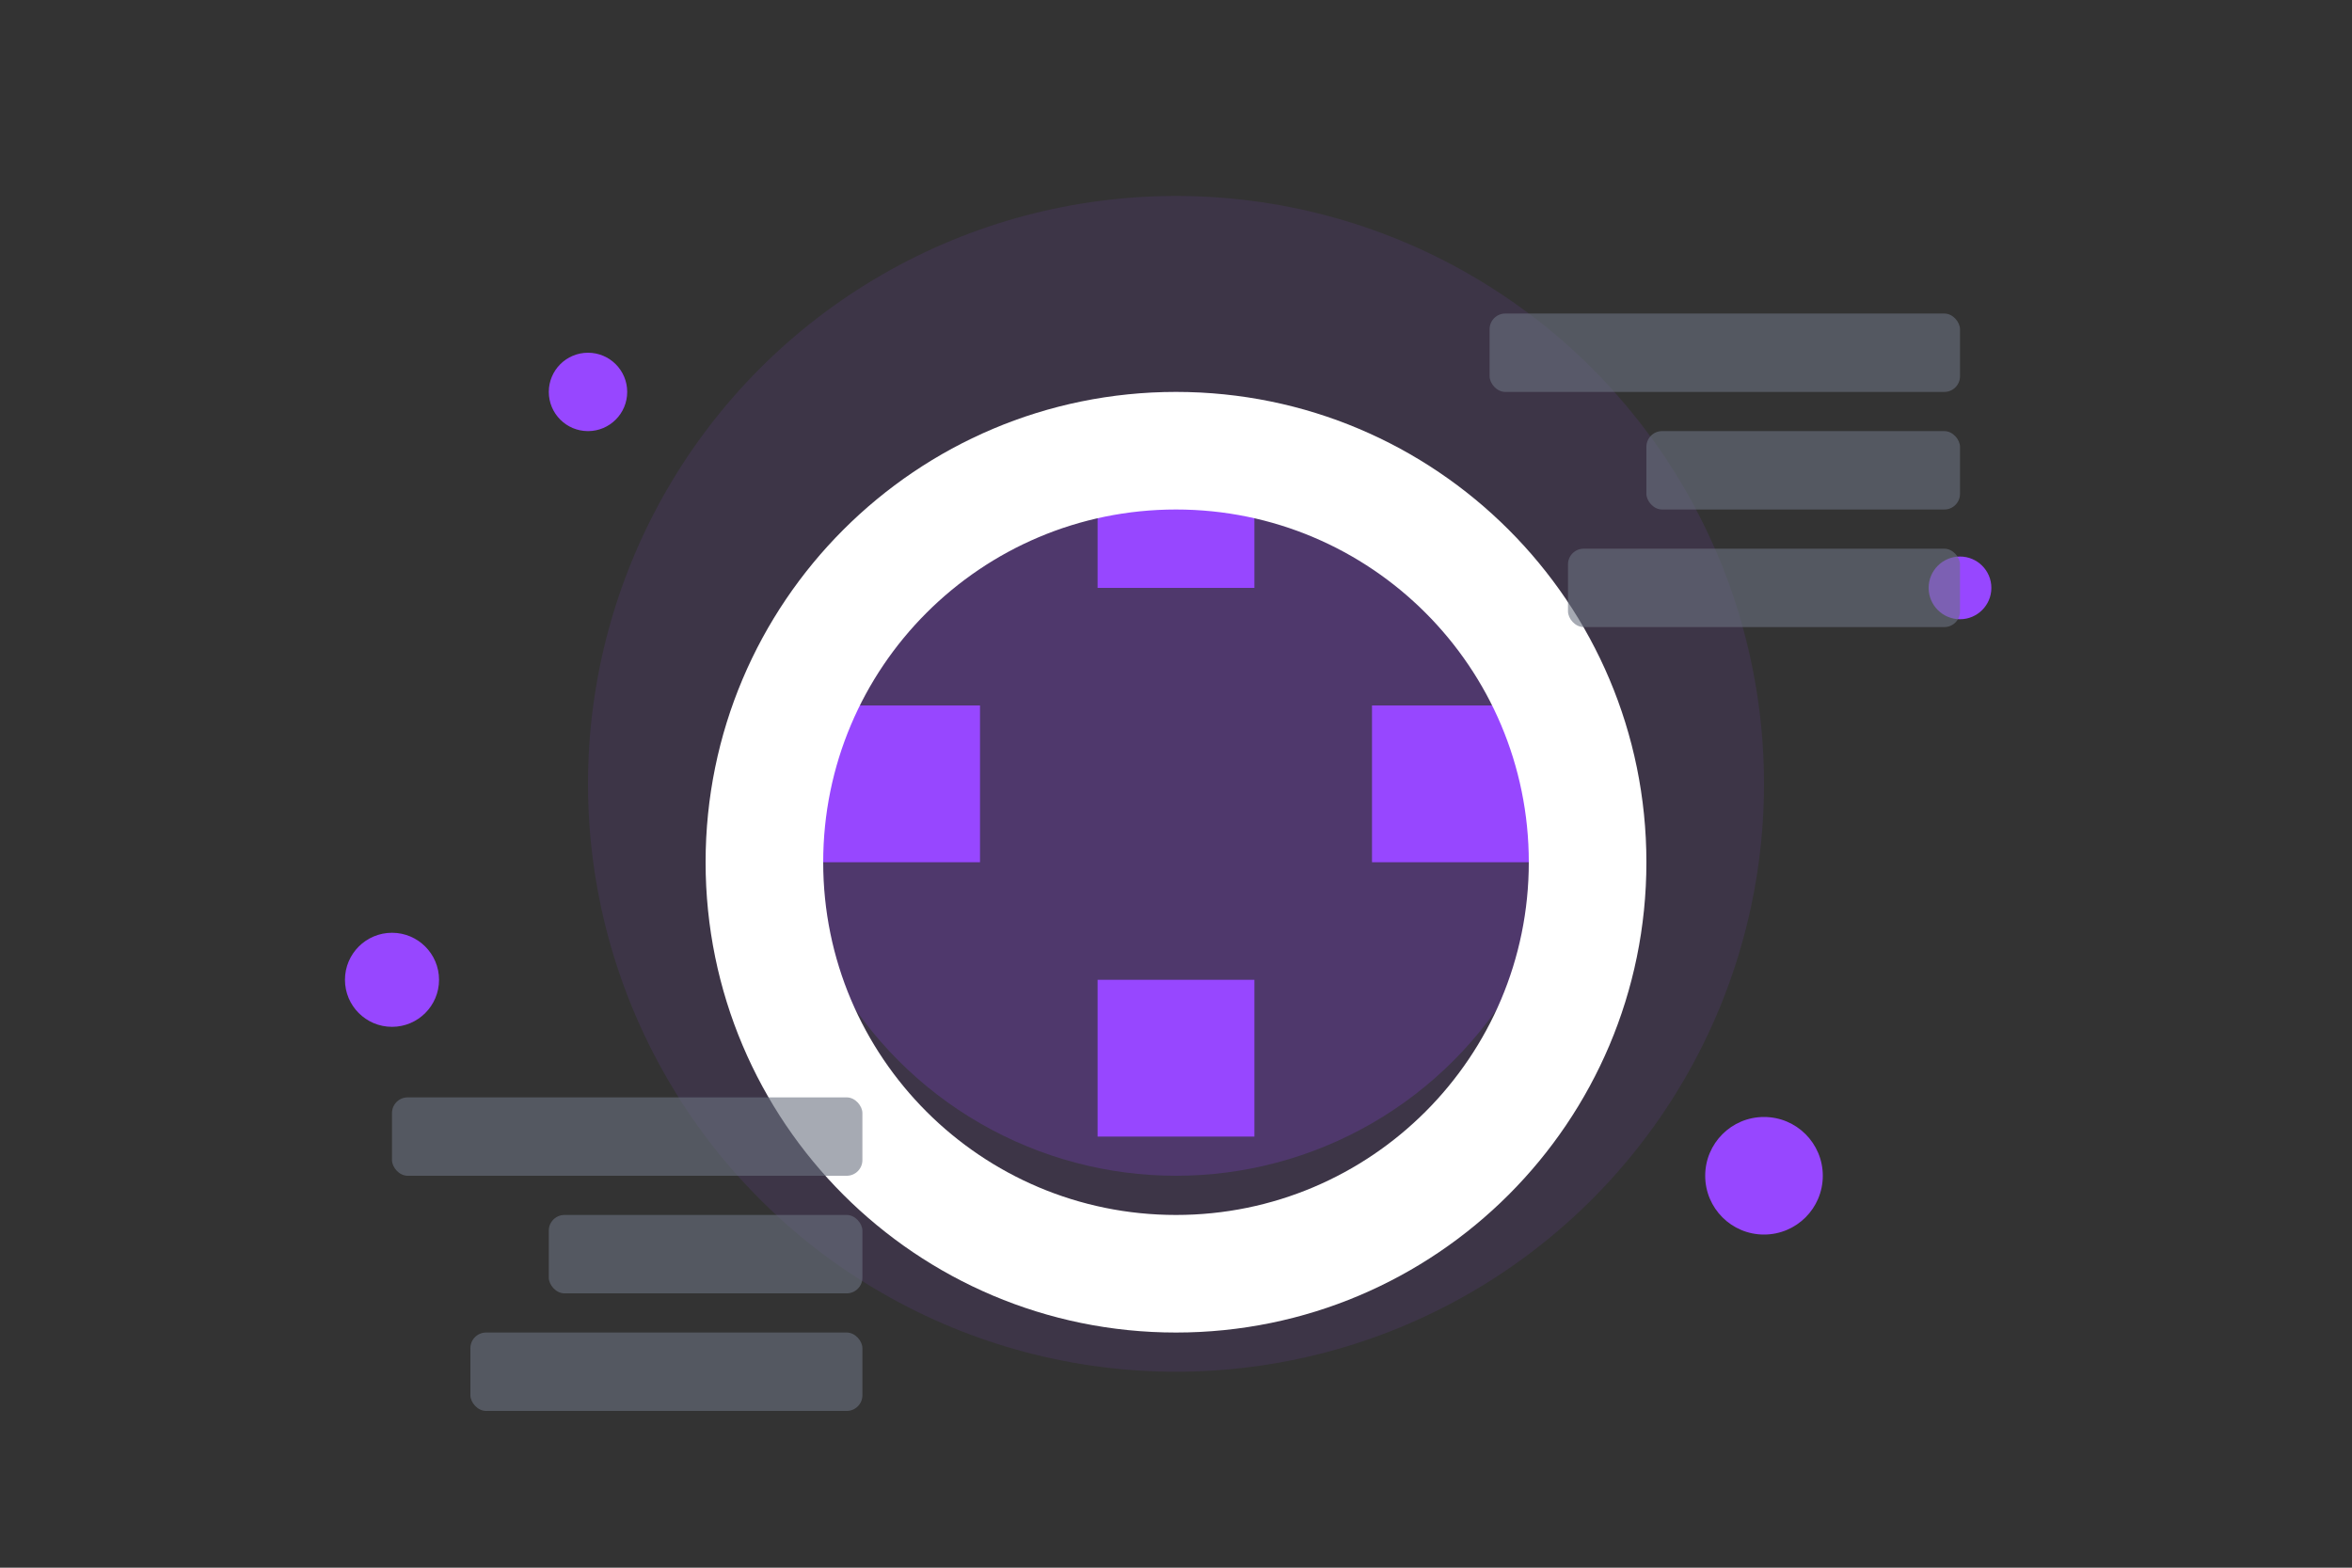 <svg width="600" height="400" viewBox="0 0 600 400" fill="none" xmlns="http://www.w3.org/2000/svg">
    <rect x="0" y="0" width="600" height="400" fill="#333333" stroke="none"/>
    <style>
        .primary { fill: #9747FF; }
        .secondary { fill: #6B7280; }
        .accent { fill: #ffffff; }
        
        @keyframes float {
            0%, 100% { transform: translateY(0); }
            50% { transform: translateY(-20px); }
        }
        
        @keyframes pulse {
            0%, 100% { transform: scale(1); opacity: 0.1; }
            50% { transform: scale(1.1); opacity: 0.2; }
        }
        
        @keyframes spin {
            from { transform: rotate(0deg); }
            to { transform: rotate(360deg); }
        }
        
        @keyframes blink {
            0%, 100% { opacity: 1; }
            50% { opacity: 0.3; }
        }
        
        @keyframes slide {
            from { transform: translateX(-100%); }
            to { transform: translateX(100%); }
        }
        
        .floating {
            animation: float 6s ease-in-out infinite;
        }
        
        .pulsing {
            animation: pulse 4s ease-in-out infinite;
        }
        
        .spinning {
            animation: spin 10s linear infinite;
            transform-origin: center;
        }
        
        .blinking {
            animation: blink 2s ease-in-out infinite;
        }
        
        .sliding {
            animation: slide 3s linear infinite;
        }
    </style>
    
    <!-- Background Elements -->
    <circle cx="300" cy="200" r="150" class="primary pulsing" opacity="0.1"/>
    <circle cx="300" cy="200" r="100" class="primary pulsing" opacity="0.2" style="animation-delay: -2s"/>
    
    <!-- Gaming Controller Icon -->
    <g class="floating">
        <path class="primary" d="M250 180h-40v40h40v-40zm140 0h-40v40h40v-40zm-70 70h-40v40h40v-40zm0-140h-40v40h40v-40z"/>
        <path class="accent spinning" d="M300 100c-66.27 0-120 53.73-120 120s53.73 120 120 120 120-53.73 120-120-53.73-120-120-120zm0 210c-49.71 0-90-40.29-90-90s40.29-90 90-90 90 40.29 90 90-40.29 90-90 90z"/>
    </g>
    
    <!-- Decorative Elements -->
    <circle cx="150" cy="100" r="10" class="primary blinking"/>
    <circle cx="450" cy="300" r="15" class="primary blinking" style="animation-delay: -1s"/>
    <circle cx="500" cy="150" r="8" class="primary blinking" style="animation-delay: -0.5s"/>
    <circle cx="100" cy="250" r="12" class="primary blinking" style="animation-delay: -1.5s"/>
    
    <!-- Code Elements -->
    <g class="floating" style="animation-delay: -2s">
        <rect x="380" y="80" width="120" height="20" rx="4" class="secondary sliding" opacity="0.6"/>
        <rect x="420" y="110" width="80" height="20" rx="4" class="secondary sliding" opacity="0.6" style="animation-delay: -1s"/>
        <rect x="400" y="140" width="100" height="20" rx="4" class="secondary sliding" opacity="0.6" style="animation-delay: -2s"/>
    </g>
    
    <g class="floating" style="animation-delay: -3s">
        <rect x="100" y="280" width="120" height="20" rx="4" class="secondary sliding" opacity="0.6"/>
        <rect x="140" y="310" width="80" height="20" rx="4" class="secondary sliding" opacity="0.6" style="animation-delay: -1.5s"/>
        <rect x="120" y="340" width="100" height="20" rx="4" class="secondary sliding" opacity="0.6" style="animation-delay: -2.5s"/>
    </g>
</svg> 